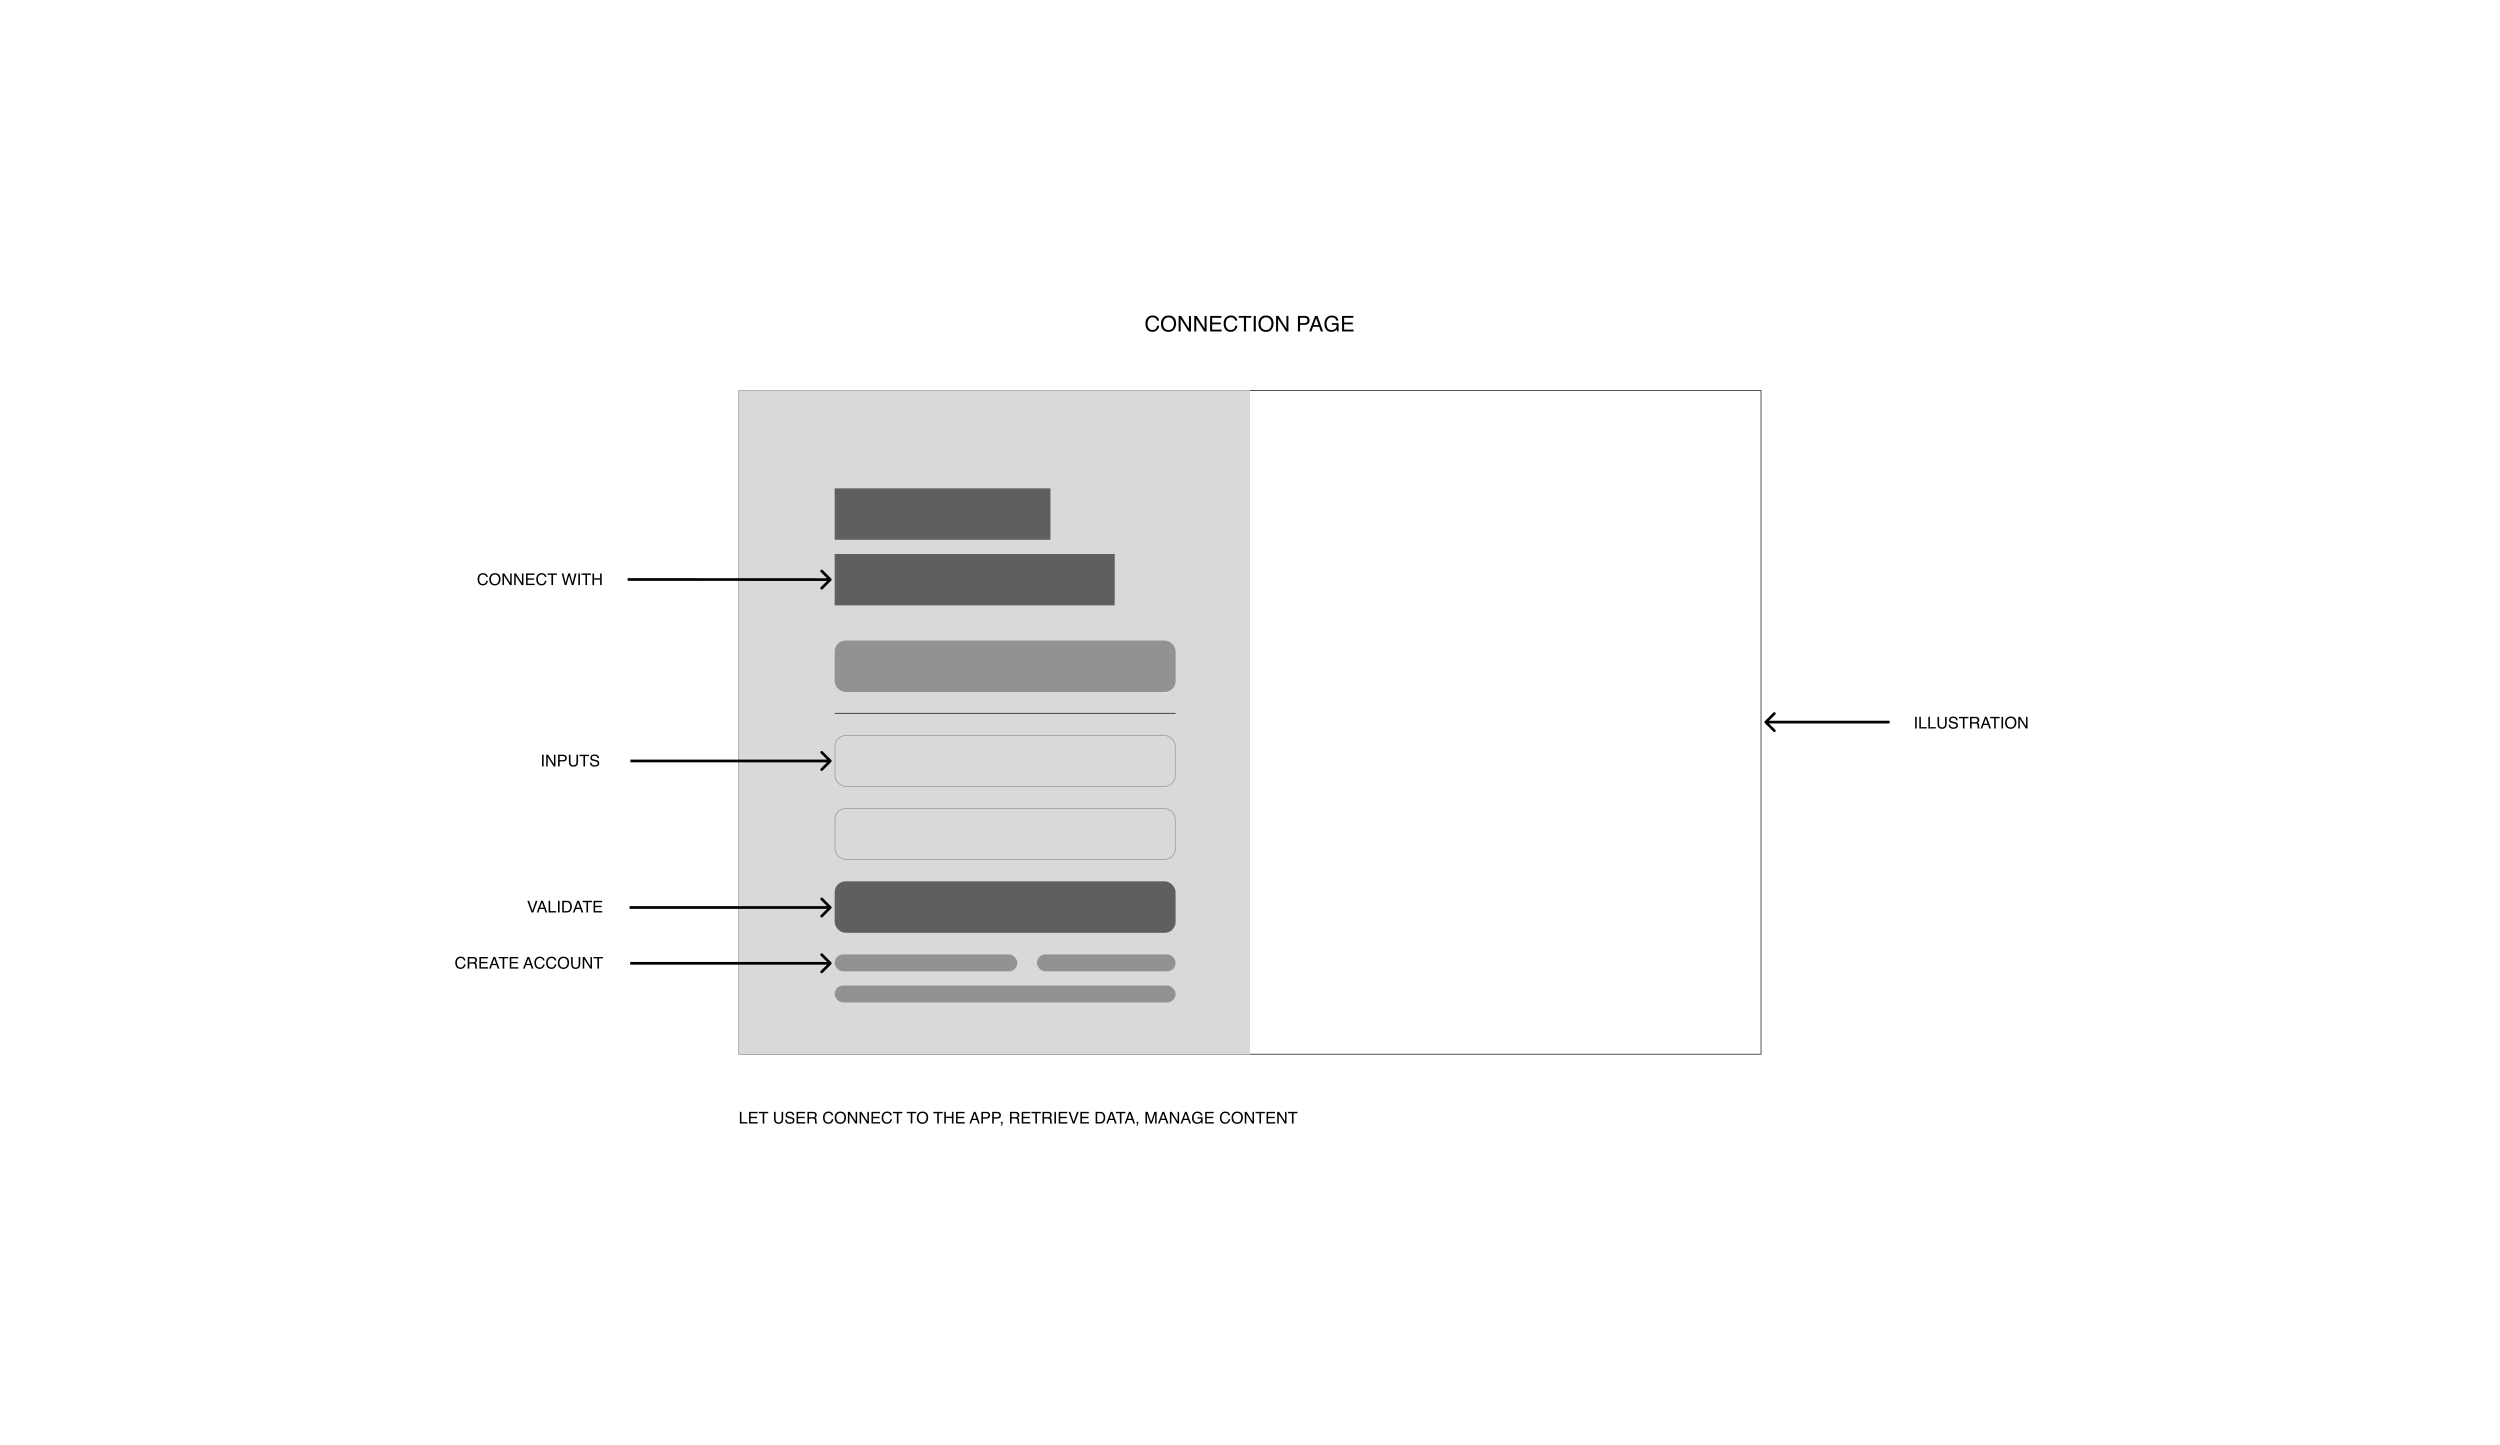 <svg width="3696" height="2136" viewBox="0 0 3696 2136" fill="none" xmlns="http://www.w3.org/2000/svg">
<rect width="3696" height="2136" fill="white"/>
<rect x="1092.5" y="577.5" width="1511" height="981" fill="white"/>
<rect x="1092.5" y="577.5" width="1511" height="981" stroke="black"/>
<rect x="1092" y="577" width="756" height="982" fill="#D9D9D9"/>
<rect x="1234" y="819" width="414" height="76" fill="#5F5F5F"/>
<rect x="1234" y="1303" width="504" height="76" rx="16" fill="#5F5F5F"/>
<rect x="1234" y="722" width="319" height="76" fill="#5F5F5F"/>
<rect x="1234" y="947" width="504" height="76" rx="16" fill="#929292"/>
<rect x="1234" y="1411" width="270" height="25" rx="12.5" fill="#929292"/>
<rect x="1234" y="1457" width="504" height="25" rx="12.5" fill="#929292"/>
<rect x="1533" y="1411" width="205" height="25" rx="12.5" fill="#929292"/>
<rect x="1234.5" y="1087.5" width="503" height="75" rx="15.5" stroke="#929292"/>
<rect x="1234.5" y="1195.5" width="503" height="75" rx="15.5" stroke="#929292"/>
<line x1="1234" y1="1054.5" x2="1738" y2="1054.5" stroke="black"/>
<path d="M1704.11 466.422C1707.02 466.422 1709.27 467.188 1710.88 468.719C1712.48 470.25 1713.37 471.99 1713.55 473.938H1710.52C1710.17 472.458 1709.48 471.286 1708.45 470.422C1707.43 469.557 1705.99 469.125 1704.14 469.125C1701.88 469.125 1700.05 469.922 1698.66 471.516C1697.27 473.099 1696.58 475.531 1696.58 478.812C1696.58 481.5 1697.2 483.682 1698.45 485.359C1699.71 487.026 1701.59 487.859 1704.08 487.859C1706.37 487.859 1708.11 486.979 1709.31 485.219C1709.95 484.292 1710.42 483.073 1710.73 481.562H1713.77C1713.49 483.979 1712.6 486.005 1711.08 487.641C1709.26 489.609 1706.8 490.594 1703.7 490.594C1701.04 490.594 1698.8 489.786 1696.98 488.172C1694.6 486.036 1693.41 482.74 1693.41 478.281C1693.41 474.896 1694.3 472.12 1696.09 469.953C1698.03 467.599 1700.7 466.422 1704.11 466.422ZM1727.47 466.422C1731.52 466.422 1734.52 467.724 1736.47 470.328C1737.99 472.359 1738.75 474.958 1738.75 478.125C1738.75 481.552 1737.88 484.401 1736.14 486.672C1734.1 489.339 1731.19 490.672 1727.41 490.672C1723.88 490.672 1721.1 489.505 1719.08 487.172C1717.28 484.922 1716.38 482.078 1716.38 478.641C1716.38 475.536 1717.15 472.88 1718.69 470.672C1720.67 467.839 1723.59 466.422 1727.47 466.422ZM1727.78 487.891C1730.52 487.891 1732.5 486.911 1733.72 484.953C1734.95 482.984 1735.56 480.724 1735.56 478.172C1735.56 475.474 1734.85 473.302 1733.44 471.656C1732.03 470.01 1730.1 469.188 1727.66 469.188C1725.28 469.188 1723.34 470.005 1721.84 471.641C1720.34 473.266 1719.59 475.667 1719.59 478.844C1719.59 481.385 1720.23 483.531 1721.52 485.281C1722.81 487.021 1724.9 487.891 1727.78 487.891ZM1742.47 467.047H1746.14L1757.73 485.641V467.047H1760.69V490H1757.2L1745.44 471.422V490H1742.47V467.047ZM1765.59 467.047H1769.27L1780.86 485.641V467.047H1783.81V490H1780.33L1768.56 471.422V490H1765.59V467.047ZM1789.02 467.047H1805.75V469.859H1792.05V476.828H1804.72V479.484H1792.05V487.266H1805.98V490H1789.02V467.047ZM1819.73 466.422C1822.64 466.422 1824.9 467.188 1826.5 468.719C1828.1 470.25 1828.99 471.99 1829.17 473.938H1826.14C1825.8 472.458 1825.11 471.286 1824.08 470.422C1823.06 469.557 1821.62 469.125 1819.77 469.125C1817.51 469.125 1815.68 469.922 1814.28 471.516C1812.9 473.099 1812.2 475.531 1812.2 478.812C1812.2 481.5 1812.83 483.682 1814.08 485.359C1815.34 487.026 1817.21 487.859 1819.7 487.859C1821.99 487.859 1823.74 486.979 1824.94 485.219C1825.57 484.292 1826.05 483.073 1826.36 481.562H1829.39C1829.12 483.979 1828.22 486.005 1826.7 487.641C1824.88 489.609 1822.42 490.594 1819.33 490.594C1816.66 490.594 1814.42 489.786 1812.61 488.172C1810.22 486.036 1809.03 482.74 1809.03 478.281C1809.03 474.896 1809.93 472.12 1811.72 469.953C1813.66 467.599 1816.33 466.422 1819.73 466.422ZM1849.89 467.047V469.781H1842.16V490H1839V469.781H1831.27V467.047H1849.89ZM1853.45 467.047H1856.59V490H1853.45V467.047ZM1871.56 466.422C1875.61 466.422 1878.61 467.724 1880.56 470.328C1882.08 472.359 1882.84 474.958 1882.84 478.125C1882.84 481.552 1881.97 484.401 1880.23 486.672C1878.19 489.339 1875.28 490.672 1871.5 490.672C1867.97 490.672 1865.19 489.505 1863.17 487.172C1861.37 484.922 1860.47 482.078 1860.47 478.641C1860.47 475.536 1861.24 472.88 1862.78 470.672C1864.76 467.839 1867.69 466.422 1871.56 466.422ZM1871.88 487.891C1874.61 487.891 1876.59 486.911 1877.81 484.953C1879.04 482.984 1879.66 480.724 1879.66 478.172C1879.66 475.474 1878.95 473.302 1877.53 471.656C1876.12 470.01 1874.2 469.188 1871.75 469.188C1869.38 469.188 1867.44 470.005 1865.94 471.641C1864.44 473.266 1863.69 475.667 1863.69 478.844C1863.69 481.385 1864.33 483.531 1865.61 485.281C1866.9 487.021 1868.99 487.891 1871.88 487.891ZM1886.56 467.047H1890.23L1901.83 485.641V467.047H1904.78V490H1901.3L1889.53 471.422V490H1886.56V467.047ZM1918.89 467.047H1929.22C1931.26 467.047 1932.91 467.625 1934.16 468.781C1935.41 469.927 1936.03 471.542 1936.03 473.625C1936.03 475.417 1935.47 476.979 1934.36 478.312C1933.24 479.635 1931.53 480.297 1929.22 480.297H1922V490H1918.89V467.047ZM1932.89 473.641C1932.89 471.953 1932.27 470.807 1931.02 470.203C1930.33 469.88 1929.39 469.719 1928.19 469.719H1922V477.672H1928.19C1929.58 477.672 1930.71 477.375 1931.58 476.781C1932.45 476.188 1932.89 475.141 1932.89 473.641ZM1949.34 480.594L1945.86 470.453L1942.16 480.594H1949.34ZM1944.23 467.047H1947.75L1956.08 490H1952.67L1950.34 483.125H1941.27L1938.78 490H1935.59L1944.23 467.047ZM1968.83 466.453C1970.98 466.453 1972.85 466.87 1974.42 467.703C1976.7 468.901 1978.1 471 1978.61 474H1975.53C1975.16 472.323 1974.38 471.104 1973.2 470.344C1972.03 469.573 1970.54 469.188 1968.75 469.188C1966.62 469.188 1964.83 469.984 1963.38 471.578C1961.93 473.172 1961.2 475.547 1961.2 478.703C1961.2 481.432 1961.8 483.656 1963 485.375C1964.2 487.083 1966.15 487.938 1968.86 487.938C1970.93 487.938 1972.65 487.339 1974 486.141C1975.36 484.932 1976.06 482.984 1976.09 480.297H1968.91V477.719H1978.98V490H1976.98L1976.23 487.047C1975.18 488.203 1974.25 489.005 1973.44 489.453C1972.07 490.224 1970.34 490.609 1968.23 490.609C1965.52 490.609 1963.18 489.729 1961.22 487.969C1959.08 485.76 1958.02 482.729 1958.02 478.875C1958.02 475.031 1959.06 471.974 1961.14 469.703C1963.12 467.536 1965.68 466.453 1968.83 466.453ZM1984.11 467.047H2000.84V469.859H1987.14V476.828H1999.81V479.484H1987.14V487.266H2001.08V490H1984.11V467.047Z" fill="black"/>
<path d="M714.082 847.316C716.262 847.316 717.953 847.891 719.156 849.039C720.359 850.188 721.027 851.492 721.16 852.953H718.887C718.629 851.844 718.113 850.965 717.34 850.316C716.574 849.668 715.496 849.344 714.105 849.344C712.41 849.344 711.039 849.941 709.992 851.137C708.953 852.324 708.434 854.148 708.434 856.609C708.434 858.625 708.902 860.262 709.84 861.52C710.785 862.77 712.191 863.395 714.059 863.395C715.777 863.395 717.086 862.734 717.984 861.414C718.461 860.719 718.816 859.805 719.051 858.672H721.324C721.121 860.484 720.449 862.004 719.309 863.23C717.941 864.707 716.098 865.445 713.777 865.445C711.777 865.445 710.098 864.84 708.738 863.629C706.949 862.027 706.055 859.555 706.055 856.211C706.055 853.672 706.727 851.59 708.07 849.965C709.523 848.199 711.527 847.316 714.082 847.316ZM731.602 847.316C734.641 847.316 736.891 848.293 738.352 850.246C739.492 851.77 740.062 853.719 740.062 856.094C740.062 858.664 739.41 860.801 738.105 862.504C736.574 864.504 734.391 865.504 731.555 865.504C728.906 865.504 726.824 864.629 725.309 862.879C723.957 861.191 723.281 859.059 723.281 856.48C723.281 854.152 723.859 852.16 725.016 850.504C726.5 848.379 728.695 847.316 731.602 847.316ZM731.836 863.418C733.891 863.418 735.375 862.684 736.289 861.215C737.211 859.738 737.672 858.043 737.672 856.129C737.672 854.105 737.141 852.477 736.078 851.242C735.023 850.008 733.578 849.391 731.742 849.391C729.961 849.391 728.508 850.004 727.383 851.23C726.258 852.449 725.695 854.25 725.695 856.633C725.695 858.539 726.176 860.148 727.137 861.461C728.105 862.766 729.672 863.418 731.836 863.418ZM742.852 847.785H745.605L754.301 861.73V847.785H756.516V865H753.902L745.078 851.066V865H742.852V847.785ZM760.195 847.785H762.949L771.645 861.73V847.785H773.859V865H771.246L762.422 851.066V865H760.195V847.785ZM777.762 847.785H790.312V849.895H780.035V855.121H789.539V857.113H780.035V862.949H790.488V865H777.762V847.785ZM800.801 847.316C802.98 847.316 804.672 847.891 805.875 849.039C807.078 850.188 807.746 851.492 807.879 852.953H805.605C805.348 851.844 804.832 850.965 804.059 850.316C803.293 849.668 802.215 849.344 800.824 849.344C799.129 849.344 797.758 849.941 796.711 851.137C795.672 852.324 795.152 854.148 795.152 856.609C795.152 858.625 795.621 860.262 796.559 861.52C797.504 862.77 798.91 863.395 800.777 863.395C802.496 863.395 803.805 862.734 804.703 861.414C805.18 860.719 805.535 859.805 805.77 858.672H808.043C807.84 860.484 807.168 862.004 806.027 863.23C804.66 864.707 802.816 865.445 800.496 865.445C798.496 865.445 796.816 864.84 795.457 863.629C793.668 862.027 792.773 859.555 792.773 856.211C792.773 853.672 793.445 851.59 794.789 849.965C796.242 848.199 798.246 847.316 800.801 847.316ZM823.418 847.785V849.836H817.617V865H815.25V849.836H809.449V847.785H823.418ZM832.957 847.785L836.203 861.789L840.094 847.785H842.625L846.516 861.789L849.762 847.785H852.316L847.793 865H845.344L841.371 850.727L837.375 865H834.926L830.426 847.785H832.957ZM855.012 847.785H857.367V865H855.012V847.785ZM873.691 847.785V849.836H867.891V865H865.523V849.836H859.723V847.785H873.691ZM875.895 847.785H878.25V854.898H887.203V847.785H889.559V865H887.203V856.949H878.25V865H875.895V847.785Z" fill="black"/>
<path d="M929.888 854.703L927.888 854.702L927.886 858.702L929.886 858.703L929.888 854.703ZM1228.91 858.291C1229.7 857.511 1229.7 856.244 1228.92 855.463L1216.2 842.728C1215.41 841.946 1214.15 841.945 1213.37 842.726C1212.59 843.507 1212.58 844.773 1213.37 845.554L1224.67 856.875L1213.35 868.182C1212.57 868.962 1212.57 870.229 1213.35 871.01C1214.13 871.792 1215.4 871.793 1216.18 871.012L1228.91 858.291ZM929.886 858.703L1227.5 858.876L1227.5 854.876L929.888 854.703L929.886 858.703Z" fill="black"/>
<path d="M934 1123H932V1127H934V1123ZM1228.91 1126.41C1229.69 1125.63 1229.69 1124.37 1228.91 1123.59L1216.19 1110.86C1215.4 1110.08 1214.14 1110.08 1213.36 1110.86C1212.58 1111.64 1212.58 1112.91 1213.36 1113.69L1224.67 1125L1213.36 1136.31C1212.58 1137.09 1212.58 1138.36 1213.36 1139.14C1214.14 1139.92 1215.4 1139.92 1216.19 1139.14L1228.91 1126.41ZM934 1127H1227.5V1123H934V1127Z" fill="black"/>
<path d="M932.773 1339.65H930.773V1343.65H932.773V1339.65ZM1228.91 1343.06C1229.69 1342.28 1229.69 1341.02 1228.91 1340.24L1216.19 1327.51C1215.4 1326.73 1214.14 1326.73 1213.36 1327.51C1212.58 1328.29 1212.58 1329.56 1213.36 1330.34L1224.67 1341.65L1213.36 1352.96C1212.58 1353.75 1212.58 1355.01 1213.36 1355.79C1214.14 1356.57 1215.4 1356.57 1216.19 1355.79L1228.91 1343.06ZM932.773 1343.65H1227.5V1339.65H932.773V1343.65Z" fill="black"/>
<path d="M933.652 1422.12H931.652V1426.12H933.652V1422.12ZM1228.91 1425.53C1229.69 1424.75 1229.69 1423.48 1228.91 1422.7L1216.18 1409.97C1215.4 1409.19 1214.14 1409.19 1213.36 1409.97C1212.58 1410.75 1212.58 1412.02 1213.36 1412.8L1224.67 1424.12L1213.36 1435.43C1212.58 1436.21 1212.58 1437.48 1213.36 1438.26C1214.14 1439.04 1215.4 1439.04 1216.18 1438.26L1228.91 1425.53ZM933.652 1426.12H1227.5V1422.12H933.652V1426.12Z" fill="black"/>
<path d="M801.355 1115.79H803.711V1133H801.355V1115.79ZM807.508 1115.79H810.262L818.957 1129.73V1115.79H821.172V1133H818.559L809.734 1119.07V1133H807.508V1115.79ZM825.074 1115.79H832.82C834.352 1115.79 835.586 1116.22 836.523 1117.09C837.461 1117.95 837.93 1119.16 837.93 1120.72C837.93 1122.06 837.512 1123.23 836.676 1124.23C835.84 1125.23 834.555 1125.72 832.82 1125.72H827.406V1133H825.074V1115.79ZM835.574 1120.73C835.574 1119.46 835.105 1118.61 834.168 1118.15C833.652 1117.91 832.945 1117.79 832.047 1117.79H827.406V1123.75H832.047C833.094 1123.75 833.941 1123.53 834.59 1123.09C835.246 1122.64 835.574 1121.86 835.574 1120.73ZM843.391 1115.79V1126.43C843.391 1127.68 843.625 1128.71 844.094 1129.54C844.789 1130.79 845.961 1131.42 847.609 1131.42C849.586 1131.42 850.93 1130.74 851.641 1129.39C852.023 1128.66 852.215 1127.67 852.215 1126.43V1115.79H854.582V1125.45C854.582 1127.57 854.297 1129.2 853.727 1130.34C852.68 1132.42 850.703 1133.46 847.797 1133.46C844.891 1133.46 842.918 1132.42 841.879 1130.34C841.309 1129.2 841.023 1127.57 841.023 1125.45V1115.79H843.391ZM870.73 1115.79V1117.84H864.93V1133H862.562V1117.84H856.762V1115.79H870.73ZM874.398 1127.45C874.453 1128.42 874.684 1129.21 875.09 1129.82C875.863 1130.96 877.227 1131.54 879.18 1131.54C880.055 1131.54 880.852 1131.41 881.57 1131.16C882.961 1130.68 883.656 1129.81 883.656 1128.56C883.656 1127.62 883.363 1126.95 882.777 1126.55C882.184 1126.16 881.254 1125.82 879.988 1125.54L877.656 1125.01C876.133 1124.66 875.055 1124.29 874.422 1123.87C873.328 1123.15 872.781 1122.08 872.781 1120.65C872.781 1119.1 873.316 1117.83 874.387 1116.84C875.457 1115.85 876.973 1115.35 878.934 1115.35C880.738 1115.35 882.27 1115.79 883.527 1116.66C884.793 1117.53 885.426 1118.92 885.426 1120.84H883.234C883.117 1119.91 882.867 1119.21 882.484 1118.71C881.773 1117.82 880.566 1117.37 878.863 1117.37C877.488 1117.37 876.5 1117.66 875.898 1118.23C875.297 1118.81 874.996 1119.48 874.996 1120.25C874.996 1121.09 875.348 1121.71 876.051 1122.1C876.512 1122.35 877.555 1122.66 879.18 1123.04L881.594 1123.59C882.758 1123.86 883.656 1124.22 884.289 1124.68C885.383 1125.48 885.93 1126.65 885.93 1128.18C885.93 1130.09 885.234 1131.45 883.844 1132.27C882.461 1133.09 880.852 1133.5 879.016 1133.5C876.875 1133.5 875.199 1132.96 873.988 1131.86C872.777 1130.78 872.184 1129.3 872.207 1127.45H874.398Z" fill="black"/>
<path d="M1093.83 1643.79H1096.16V1658.95H1104.88V1661H1093.83V1643.79ZM1107.41 1643.79H1119.96V1645.89H1109.68V1651.12H1119.19V1653.11H1109.68V1658.95H1120.14V1661H1107.41V1643.79ZM1135.72 1643.79V1645.84H1129.92V1661H1127.55V1645.84H1121.75V1643.79H1135.72ZM1146.66 1643.79V1654.43C1146.66 1655.68 1146.89 1656.71 1147.36 1657.54C1148.05 1658.79 1149.23 1659.42 1150.88 1659.42C1152.85 1659.42 1154.2 1658.74 1154.91 1657.39C1155.29 1656.66 1155.48 1655.67 1155.48 1654.43V1643.79H1157.85V1653.45C1157.85 1655.57 1157.56 1657.2 1156.99 1658.34C1155.95 1660.42 1153.97 1661.46 1151.06 1661.46C1148.16 1661.46 1146.18 1660.42 1145.14 1658.34C1144.57 1657.2 1144.29 1655.57 1144.29 1653.45V1643.79H1146.66ZM1162.99 1655.45C1163.05 1656.42 1163.28 1657.21 1163.68 1657.82C1164.46 1658.96 1165.82 1659.54 1167.77 1659.54C1168.65 1659.54 1169.45 1659.41 1170.16 1659.16C1171.55 1658.68 1172.25 1657.81 1172.25 1656.56C1172.25 1655.62 1171.96 1654.95 1171.37 1654.55C1170.78 1654.16 1169.85 1653.82 1168.58 1653.54L1166.25 1653.01C1164.73 1652.66 1163.65 1652.29 1163.02 1651.87C1161.92 1651.15 1161.38 1650.08 1161.38 1648.65C1161.38 1647.1 1161.91 1645.83 1162.98 1644.84C1164.05 1643.85 1165.57 1643.35 1167.53 1643.35C1169.33 1643.35 1170.86 1643.79 1172.12 1644.66C1173.39 1645.53 1174.02 1646.92 1174.02 1648.84H1171.83C1171.71 1647.91 1171.46 1647.21 1171.08 1646.71C1170.37 1645.82 1169.16 1645.37 1167.46 1645.37C1166.08 1645.37 1165.09 1645.66 1164.49 1646.23C1163.89 1646.81 1163.59 1647.48 1163.59 1648.25C1163.59 1649.09 1163.94 1649.71 1164.64 1650.1C1165.11 1650.35 1166.15 1650.66 1167.77 1651.04L1170.19 1651.59C1171.35 1651.86 1172.25 1652.22 1172.88 1652.68C1173.98 1653.48 1174.52 1654.65 1174.52 1656.18C1174.52 1658.09 1173.83 1659.45 1172.44 1660.27C1171.05 1661.09 1169.45 1661.5 1167.61 1661.5C1165.47 1661.5 1163.79 1660.96 1162.58 1659.86C1161.37 1658.78 1160.78 1657.3 1160.8 1655.45H1162.99ZM1177.7 1643.79H1190.25V1645.89H1179.97V1651.12H1189.48V1653.11H1179.97V1658.95H1190.43V1661H1177.7V1643.79ZM1201.49 1651.67C1202.58 1651.67 1203.45 1651.45 1204.08 1651.02C1204.72 1650.58 1205.04 1649.79 1205.04 1648.65C1205.04 1647.42 1204.59 1646.59 1203.7 1646.14C1203.23 1645.91 1202.59 1645.79 1201.79 1645.79H1196.1V1651.67H1201.49ZM1193.77 1643.79H1201.73C1203.05 1643.79 1204.13 1643.98 1204.98 1644.36C1206.6 1645.09 1207.41 1646.45 1207.41 1648.43C1207.41 1649.46 1207.19 1650.3 1206.76 1650.96C1206.34 1651.61 1205.75 1652.14 1204.98 1652.54C1205.65 1652.81 1206.16 1653.17 1206.49 1653.62C1206.84 1654.06 1207.03 1654.79 1207.07 1655.79L1207.15 1658.09C1207.17 1658.75 1207.23 1659.24 1207.31 1659.56C1207.45 1660.11 1207.7 1660.46 1208.06 1660.61V1661H1205.2C1205.12 1660.85 1205.06 1660.66 1205.02 1660.43C1204.97 1660.19 1204.93 1659.74 1204.9 1659.07L1204.76 1656.2C1204.7 1655.07 1204.29 1654.32 1203.5 1653.93C1203.06 1653.72 1202.36 1653.62 1201.41 1653.62H1196.1V1661H1193.77V1643.79ZM1224.76 1643.32C1226.94 1643.32 1228.63 1643.89 1229.84 1645.04C1231.04 1646.19 1231.71 1647.49 1231.84 1648.95H1229.57C1229.31 1647.84 1228.79 1646.96 1228.02 1646.32C1227.25 1645.67 1226.18 1645.34 1224.79 1645.34C1223.09 1645.34 1221.72 1645.94 1220.67 1647.14C1219.63 1648.32 1219.11 1650.15 1219.11 1652.61C1219.11 1654.62 1219.58 1656.26 1220.52 1657.52C1221.46 1658.77 1222.87 1659.39 1224.74 1659.39C1226.46 1659.39 1227.77 1658.73 1228.66 1657.41C1229.14 1656.72 1229.5 1655.8 1229.73 1654.67H1232C1231.8 1656.48 1231.13 1658 1229.99 1659.23C1228.62 1660.71 1226.78 1661.45 1224.46 1661.45C1222.46 1661.45 1220.78 1660.84 1219.42 1659.63C1217.63 1658.03 1216.73 1655.55 1216.73 1652.21C1216.73 1649.67 1217.41 1647.59 1218.75 1645.96C1220.2 1644.2 1222.21 1643.32 1224.76 1643.32ZM1242.28 1643.32C1245.32 1643.32 1247.57 1644.29 1249.03 1646.25C1250.17 1647.77 1250.74 1649.72 1250.74 1652.09C1250.74 1654.66 1250.09 1656.8 1248.79 1658.5C1247.25 1660.5 1245.07 1661.5 1242.23 1661.5C1239.59 1661.5 1237.5 1660.63 1235.99 1658.88C1234.64 1657.19 1233.96 1655.06 1233.96 1652.48C1233.96 1650.15 1234.54 1648.16 1235.7 1646.5C1237.18 1644.38 1239.38 1643.32 1242.28 1643.32ZM1242.52 1659.42C1244.57 1659.42 1246.05 1658.68 1246.97 1657.21C1247.89 1655.74 1248.35 1654.04 1248.35 1652.13C1248.35 1650.11 1247.82 1648.48 1246.76 1647.24C1245.7 1646.01 1244.26 1645.39 1242.42 1645.39C1240.64 1645.39 1239.19 1646 1238.06 1647.23C1236.94 1648.45 1236.38 1650.25 1236.38 1652.63C1236.38 1654.54 1236.86 1656.15 1237.82 1657.46C1238.79 1658.77 1240.35 1659.42 1242.52 1659.42ZM1253.53 1643.79H1256.29L1264.98 1657.73V1643.79H1267.2V1661H1264.58L1255.76 1647.07V1661H1253.53V1643.79ZM1270.88 1643.79H1273.63L1282.32 1657.73V1643.79H1284.54V1661H1281.93L1273.1 1647.07V1661H1270.88V1643.79ZM1288.44 1643.79H1300.99V1645.89H1290.71V1651.12H1300.22V1653.11H1290.71V1658.95H1301.17V1661H1288.44V1643.79ZM1311.48 1643.32C1313.66 1643.32 1315.35 1643.89 1316.55 1645.04C1317.76 1646.19 1318.43 1647.49 1318.56 1648.95H1316.29C1316.03 1647.84 1315.51 1646.96 1314.74 1646.32C1313.97 1645.67 1312.89 1645.34 1311.5 1645.34C1309.81 1645.34 1308.44 1645.94 1307.39 1647.14C1306.35 1648.32 1305.83 1650.15 1305.83 1652.61C1305.83 1654.62 1306.3 1656.26 1307.24 1657.52C1308.18 1658.77 1309.59 1659.39 1311.46 1659.39C1313.18 1659.39 1314.48 1658.73 1315.38 1657.41C1315.86 1656.72 1316.21 1655.8 1316.45 1654.67H1318.72C1318.52 1656.48 1317.85 1658 1316.71 1659.23C1315.34 1660.71 1313.5 1661.45 1311.18 1661.45C1309.18 1661.45 1307.5 1660.84 1306.14 1659.63C1304.35 1658.03 1303.45 1655.55 1303.45 1652.21C1303.45 1649.67 1304.12 1647.59 1305.47 1645.96C1306.92 1644.2 1308.93 1643.32 1311.48 1643.32ZM1334.1 1643.79V1645.84H1328.3V1661H1325.93V1645.84H1320.13V1643.79H1334.1ZM1354.61 1643.79V1645.84H1348.8V1661H1346.44V1645.84H1340.64V1643.79H1354.61ZM1363.76 1643.32C1366.8 1643.32 1369.05 1644.29 1370.51 1646.25C1371.65 1647.77 1372.22 1649.72 1372.22 1652.09C1372.22 1654.66 1371.57 1656.8 1370.26 1658.5C1368.73 1660.5 1366.55 1661.5 1363.71 1661.5C1361.06 1661.5 1358.98 1660.63 1357.46 1658.88C1356.11 1657.19 1355.44 1655.06 1355.44 1652.48C1355.44 1650.15 1356.02 1648.16 1357.17 1646.5C1358.66 1644.38 1360.85 1643.32 1363.76 1643.32ZM1363.99 1659.42C1366.05 1659.42 1367.53 1658.68 1368.45 1657.21C1369.37 1655.74 1369.83 1654.04 1369.83 1652.13C1369.83 1650.11 1369.3 1648.48 1368.23 1647.24C1367.18 1646.01 1365.73 1645.39 1363.9 1645.39C1362.12 1645.39 1360.66 1646 1359.54 1647.23C1358.41 1648.45 1357.85 1650.25 1357.85 1652.63C1357.85 1654.54 1358.33 1656.15 1359.29 1657.46C1360.26 1658.77 1361.83 1659.42 1363.99 1659.42ZM1393.79 1643.79V1645.84H1387.99V1661H1385.62V1645.84H1379.82V1643.79H1393.79ZM1396 1643.79H1398.35V1650.9H1407.3V1643.79H1409.66V1661H1407.3V1652.95H1398.35V1661H1396V1643.79ZM1413.5 1643.79H1426.05V1645.89H1415.78V1651.12H1425.28V1653.11H1415.78V1658.95H1426.23V1661H1413.5V1643.79ZM1443.49 1653.95L1440.88 1646.34L1438.1 1653.95H1443.49ZM1439.66 1643.79H1442.3L1448.54 1661H1445.99L1444.24 1655.84H1437.43L1435.57 1661H1433.18L1439.66 1643.79ZM1450.89 1643.79H1458.63C1460.16 1643.79 1461.4 1644.22 1462.34 1645.09C1463.27 1645.95 1463.74 1647.16 1463.74 1648.72C1463.74 1650.06 1463.32 1651.23 1462.49 1652.23C1461.65 1653.23 1460.37 1653.72 1458.63 1653.72H1453.22V1661H1450.89V1643.79ZM1461.39 1648.73C1461.39 1647.46 1460.92 1646.61 1459.98 1646.15C1459.46 1645.91 1458.76 1645.79 1457.86 1645.79H1453.22V1651.75H1457.86C1458.91 1651.75 1459.75 1651.53 1460.4 1651.09C1461.06 1650.64 1461.39 1649.86 1461.39 1648.73ZM1466.89 1643.79H1474.64C1476.17 1643.79 1477.41 1644.22 1478.34 1645.09C1479.28 1645.95 1479.75 1647.16 1479.75 1648.72C1479.75 1650.06 1479.33 1651.23 1478.5 1652.23C1477.66 1653.23 1476.38 1653.72 1474.64 1653.72H1469.23V1661H1466.89V1643.79ZM1477.39 1648.73C1477.39 1647.46 1476.93 1646.61 1475.99 1646.15C1475.47 1645.91 1474.77 1645.79 1473.87 1645.79H1469.23V1651.75H1473.87C1474.91 1651.75 1475.76 1651.53 1476.41 1651.09C1477.07 1650.64 1477.39 1649.86 1477.39 1648.73ZM1479.75 1663.45C1480.29 1663.36 1480.67 1662.98 1480.89 1662.31C1481 1661.96 1481.06 1661.62 1481.06 1661.29C1481.06 1661.24 1481.06 1661.19 1481.05 1661.14C1481.05 1661.1 1481.04 1661.05 1481.03 1661H1479.75V1658.45H1482.26V1660.81C1482.26 1661.74 1482.07 1662.56 1481.7 1663.26C1481.32 1663.96 1480.67 1664.4 1479.75 1664.56V1663.45ZM1500.95 1651.67C1502.04 1651.67 1502.91 1651.45 1503.54 1651.02C1504.18 1650.58 1504.5 1649.79 1504.5 1648.65C1504.5 1647.42 1504.05 1646.59 1503.16 1646.14C1502.69 1645.91 1502.05 1645.79 1501.25 1645.79H1495.56V1651.67H1500.95ZM1493.23 1643.79H1501.2C1502.51 1643.79 1503.59 1643.98 1504.44 1644.36C1506.06 1645.09 1506.87 1646.45 1506.87 1648.43C1506.87 1649.46 1506.65 1650.3 1506.22 1650.96C1505.8 1651.61 1505.21 1652.14 1504.44 1652.54C1505.11 1652.81 1505.62 1653.17 1505.95 1653.62C1506.3 1654.06 1506.49 1654.79 1506.53 1655.79L1506.61 1658.09C1506.63 1658.75 1506.69 1659.24 1506.77 1659.56C1506.91 1660.11 1507.16 1660.46 1507.52 1660.61V1661H1504.66C1504.59 1660.85 1504.52 1660.66 1504.48 1660.43C1504.43 1660.19 1504.39 1659.74 1504.36 1659.07L1504.22 1656.2C1504.16 1655.07 1503.75 1654.32 1502.96 1653.93C1502.52 1653.72 1501.82 1653.62 1500.87 1653.62H1495.56V1661H1493.23V1643.79ZM1510.51 1643.79H1523.06V1645.89H1512.79V1651.12H1522.29V1653.11H1512.79V1658.95H1523.24V1661H1510.51V1643.79ZM1538.82 1643.79V1645.84H1533.02V1661H1530.66V1645.84H1524.86V1643.79H1538.82ZM1548.97 1651.67C1550.07 1651.67 1550.93 1651.45 1551.56 1651.02C1552.2 1650.58 1552.52 1649.79 1552.52 1648.65C1552.52 1647.42 1552.08 1646.59 1551.19 1646.14C1550.71 1645.91 1550.07 1645.79 1549.28 1645.79H1543.58V1651.67H1548.97ZM1541.25 1643.79H1549.22C1550.53 1643.79 1551.61 1643.98 1552.46 1644.36C1554.08 1645.09 1554.89 1646.45 1554.89 1648.43C1554.89 1649.46 1554.68 1650.3 1554.25 1650.96C1553.82 1651.61 1553.23 1652.14 1552.46 1652.54C1553.14 1652.81 1553.64 1653.17 1553.98 1653.62C1554.32 1654.06 1554.51 1654.79 1554.55 1655.79L1554.63 1658.09C1554.66 1658.75 1554.71 1659.24 1554.8 1659.56C1554.94 1660.11 1555.19 1660.46 1555.55 1660.61V1661H1552.69C1552.61 1660.85 1552.55 1660.66 1552.5 1660.43C1552.45 1660.19 1552.41 1659.74 1552.38 1659.07L1552.24 1656.2C1552.19 1655.07 1551.77 1654.32 1550.99 1653.93C1550.54 1653.72 1549.84 1653.62 1548.89 1653.62H1543.58V1661H1541.25V1643.79ZM1558.84 1643.79H1561.2V1661H1558.84V1643.79ZM1565.21 1643.79H1577.77V1645.89H1567.49V1651.12H1576.99V1653.11H1567.49V1658.95H1577.94V1661H1565.21V1643.79ZM1582.36 1643.79L1587.3 1658.45L1592.19 1643.79H1594.8L1588.52 1661H1586.05L1579.78 1643.79H1582.36ZM1597.23 1643.79H1609.78V1645.89H1599.5V1651.12H1609.01V1653.11H1599.5V1658.95H1609.96V1661H1597.23V1643.79ZM1626.3 1659.01C1627.09 1659.01 1627.74 1658.93 1628.25 1658.76C1629.16 1658.46 1629.9 1657.87 1630.48 1657C1630.94 1656.31 1631.27 1655.42 1631.47 1654.33C1631.59 1653.68 1631.65 1653.08 1631.65 1652.53C1631.65 1650.39 1631.22 1648.74 1630.37 1647.56C1629.53 1646.38 1628.16 1645.79 1626.28 1645.79H1622.14V1659.01H1626.3ZM1619.8 1643.79H1626.77C1629.14 1643.79 1630.98 1644.62 1632.28 1646.3C1633.45 1647.82 1634.03 1649.76 1634.03 1652.13C1634.03 1653.96 1633.68 1655.61 1633 1657.09C1631.79 1659.7 1629.7 1661 1626.75 1661H1619.8V1643.79ZM1645.88 1653.95L1643.26 1646.34L1640.48 1653.95H1645.88ZM1642.04 1643.79H1644.68L1650.93 1661H1648.37L1646.62 1655.84H1639.82L1637.95 1661H1635.56L1642.04 1643.79ZM1663.79 1643.79V1645.84H1657.99V1661H1655.62V1645.84H1649.82V1643.79H1663.79ZM1672.99 1653.95L1670.38 1646.34L1667.6 1653.95H1672.99ZM1669.16 1643.79H1671.8L1678.04 1661H1675.49L1673.74 1655.84H1666.93L1665.07 1661H1662.68L1669.16 1643.79ZM1680.33 1663.45C1680.87 1663.36 1681.25 1662.98 1681.46 1662.31C1681.58 1661.96 1681.64 1661.62 1681.64 1661.29C1681.64 1661.24 1681.64 1661.19 1681.63 1661.14C1681.63 1661.1 1681.62 1661.05 1681.61 1661H1680.33V1658.45H1682.84V1660.81C1682.84 1661.74 1682.65 1662.56 1682.27 1663.26C1681.9 1663.96 1681.25 1664.4 1680.33 1664.56V1663.45ZM1693.46 1643.79H1696.8L1701.75 1658.34L1706.66 1643.79H1709.96V1661H1707.75V1650.84C1707.75 1650.49 1707.76 1649.91 1707.77 1649.09C1707.79 1648.28 1707.8 1647.41 1707.8 1646.48L1702.89 1661H1700.58L1695.63 1646.48V1647.01C1695.63 1647.43 1695.64 1648.07 1695.66 1648.94C1695.68 1649.8 1695.69 1650.43 1695.69 1650.84V1661H1693.46V1643.79ZM1722.35 1653.95L1719.74 1646.34L1716.96 1653.95H1722.35ZM1718.52 1643.79H1721.16L1727.4 1661H1724.85L1723.1 1655.84H1716.29L1714.43 1661H1712.04L1718.52 1643.79ZM1729.52 1643.79H1732.28L1740.97 1657.73V1643.79H1743.19V1661H1740.57L1731.75 1647.07V1661H1729.52V1643.79ZM1755.7 1653.95L1753.09 1646.34L1750.31 1653.95H1755.7ZM1751.87 1643.79H1754.51L1760.75 1661H1758.2L1756.45 1655.84H1749.64L1747.78 1661H1745.39L1751.87 1643.79ZM1770.32 1643.34C1771.93 1643.34 1773.33 1643.65 1774.51 1644.28C1776.22 1645.18 1777.27 1646.75 1777.65 1649H1775.34C1775.06 1647.74 1774.48 1646.83 1773.6 1646.26C1772.71 1645.68 1771.6 1645.39 1770.26 1645.39C1768.66 1645.39 1767.32 1645.99 1766.23 1647.18C1765.14 1648.38 1764.6 1650.16 1764.6 1652.53C1764.6 1654.57 1765.05 1656.24 1765.95 1657.53C1766.84 1658.81 1768.31 1659.45 1770.34 1659.45C1771.89 1659.45 1773.18 1659 1774.2 1658.11C1775.22 1657.2 1775.74 1655.74 1775.77 1653.72H1770.38V1651.79H1777.93V1661H1776.43L1775.87 1658.79C1775.08 1659.65 1774.38 1660.25 1773.77 1660.59C1772.75 1661.17 1771.45 1661.46 1769.87 1661.46C1767.83 1661.46 1766.08 1660.8 1764.61 1659.48C1763.01 1657.82 1762.21 1655.55 1762.21 1652.66C1762.21 1649.77 1762.99 1647.48 1764.55 1645.78C1766.04 1644.15 1767.96 1643.34 1770.32 1643.34ZM1781.78 1643.79H1794.33V1645.89H1784.05V1651.12H1793.55V1653.11H1784.05V1658.95H1794.5V1661H1781.78V1643.79ZM1811.5 1643.32C1813.68 1643.32 1815.37 1643.89 1816.57 1645.04C1817.77 1646.19 1818.44 1647.49 1818.57 1648.95H1816.3C1816.04 1647.84 1815.53 1646.96 1814.75 1646.32C1813.99 1645.67 1812.91 1645.34 1811.52 1645.34C1809.82 1645.34 1808.45 1645.94 1807.41 1647.14C1806.37 1648.32 1805.85 1650.15 1805.85 1652.61C1805.85 1654.62 1806.32 1656.26 1807.25 1657.52C1808.2 1658.77 1809.61 1659.39 1811.47 1659.39C1813.19 1659.39 1814.5 1658.73 1815.4 1657.41C1815.88 1656.72 1816.23 1655.8 1816.46 1654.67H1818.74C1818.54 1656.48 1817.86 1658 1816.72 1659.23C1815.36 1660.71 1813.51 1661.45 1811.19 1661.45C1809.19 1661.45 1807.51 1660.84 1806.15 1659.63C1804.36 1658.03 1803.47 1655.55 1803.47 1652.21C1803.47 1649.67 1804.14 1647.59 1805.48 1645.96C1806.94 1644.2 1808.94 1643.32 1811.5 1643.32ZM1829.02 1643.32C1832.05 1643.32 1834.3 1644.29 1835.77 1646.25C1836.91 1647.77 1837.48 1649.72 1837.48 1652.09C1837.48 1654.66 1836.82 1656.8 1835.52 1658.5C1833.99 1660.5 1831.8 1661.5 1828.97 1661.5C1826.32 1661.5 1824.24 1660.63 1822.72 1658.88C1821.37 1657.19 1820.7 1655.06 1820.7 1652.48C1820.7 1650.15 1821.27 1648.16 1822.43 1646.5C1823.91 1644.38 1826.11 1643.32 1829.02 1643.32ZM1829.25 1659.42C1831.3 1659.42 1832.79 1658.68 1833.7 1657.21C1834.62 1655.74 1835.09 1654.04 1835.09 1652.13C1835.09 1650.11 1834.55 1648.48 1833.49 1647.24C1832.44 1646.01 1830.99 1645.39 1829.16 1645.39C1827.38 1645.39 1825.92 1646 1824.8 1647.23C1823.67 1648.45 1823.11 1650.25 1823.11 1652.63C1823.11 1654.54 1823.59 1656.15 1824.55 1657.46C1825.52 1658.77 1827.09 1659.42 1829.25 1659.42ZM1840.27 1643.79H1843.02L1851.71 1657.73V1643.79H1853.93V1661H1851.32L1842.49 1647.07V1661H1840.27V1643.79ZM1870.14 1643.79V1645.84H1864.34V1661H1861.97V1645.84H1856.17V1643.79H1870.14ZM1872.5 1643.79H1885.05V1645.89H1874.78V1651.12H1884.28V1653.11H1874.78V1658.95H1885.23V1661H1872.5V1643.79ZM1888.29 1643.79H1891.04L1899.74 1657.73V1643.79H1901.95V1661H1899.34L1890.52 1647.07V1661H1888.29V1643.79ZM1918.16 1643.79V1645.84H1912.36V1661H1909.99V1645.84H1904.19V1643.79H1918.16Z" fill="black"/>
<path d="M782.188 1331.79L787.133 1346.45L792.02 1331.79H794.633L788.352 1349H785.879L779.609 1331.79H782.188ZM803.891 1341.95L801.277 1334.34L798.5 1341.95H803.891ZM800.059 1331.79H802.695L808.941 1349H806.387L804.641 1343.84H797.832L795.969 1349H793.578L800.059 1331.79ZM811.062 1331.79H813.395V1346.95H822.113V1349H811.062V1331.79ZM824.949 1331.79H827.305V1349H824.949V1331.79ZM837.711 1347.01C838.5 1347.01 839.148 1346.93 839.656 1346.76C840.562 1346.46 841.305 1345.87 841.883 1345C842.344 1344.31 842.676 1343.42 842.879 1342.33C842.996 1341.68 843.055 1341.08 843.055 1340.53C843.055 1338.39 842.629 1336.74 841.777 1335.56C840.934 1334.38 839.57 1333.79 837.688 1333.79H833.551V1347.01H837.711ZM831.207 1331.79H838.18C840.547 1331.79 842.383 1332.62 843.688 1334.3C844.852 1335.82 845.434 1337.76 845.434 1340.13C845.434 1341.96 845.09 1343.61 844.402 1345.09C843.191 1347.7 841.109 1349 838.156 1349H831.207V1331.79ZM857.281 1341.95L854.668 1334.34L851.891 1341.95H857.281ZM853.449 1331.79H856.086L862.332 1349H859.777L858.031 1343.84H851.223L849.359 1349H846.969L853.449 1331.79ZM875.199 1331.79V1333.84H869.398V1349H867.031V1333.84H861.23V1331.79H875.199ZM877.566 1331.79H890.117V1333.89H879.84V1339.12H889.344V1341.11H879.84V1346.95H890.293V1349H877.566V1331.79Z" fill="black"/>
<path d="M681.082 1414.32C683.262 1414.32 684.953 1414.89 686.156 1416.04C687.359 1417.19 688.027 1418.49 688.16 1419.95H685.887C685.629 1418.84 685.113 1417.96 684.34 1417.32C683.574 1416.67 682.496 1416.34 681.105 1416.34C679.41 1416.34 678.039 1416.94 676.992 1418.14C675.953 1419.32 675.434 1421.15 675.434 1423.61C675.434 1425.62 675.902 1427.26 676.84 1428.52C677.785 1429.77 679.191 1430.39 681.059 1430.39C682.777 1430.39 684.086 1429.73 684.984 1428.41C685.461 1427.72 685.816 1426.8 686.051 1425.67H688.324C688.121 1427.48 687.449 1429 686.309 1430.23C684.941 1431.71 683.098 1432.45 680.777 1432.45C678.777 1432.45 677.098 1431.84 675.738 1430.63C673.949 1429.03 673.055 1426.55 673.055 1423.21C673.055 1420.67 673.727 1418.59 675.07 1416.96C676.523 1415.2 678.527 1414.32 681.082 1414.32ZM699.176 1422.67C700.27 1422.67 701.133 1422.45 701.766 1422.02C702.406 1421.58 702.727 1420.79 702.727 1419.65C702.727 1418.42 702.281 1417.59 701.391 1417.14C700.914 1416.91 700.277 1416.79 699.48 1416.79H693.785V1422.67H699.176ZM691.453 1414.79H699.422C700.734 1414.79 701.816 1414.98 702.668 1415.36C704.285 1416.09 705.094 1417.45 705.094 1419.43C705.094 1420.46 704.879 1421.3 704.449 1421.96C704.027 1422.61 703.434 1423.14 702.668 1423.54C703.34 1423.81 703.844 1424.17 704.18 1424.62C704.523 1425.06 704.715 1425.79 704.754 1426.79L704.836 1429.09C704.859 1429.75 704.914 1430.24 705 1430.56C705.141 1431.11 705.391 1431.46 705.75 1431.61V1432H702.891C702.812 1431.85 702.75 1431.66 702.703 1431.43C702.656 1431.19 702.617 1430.74 702.586 1430.07L702.445 1427.2C702.391 1426.07 701.973 1425.32 701.191 1424.93C700.746 1424.72 700.047 1424.62 699.094 1424.62H693.785V1432H691.453V1414.79ZM708.738 1414.79H721.289V1416.89H711.012V1422.12H720.516V1424.11H711.012V1429.95H721.465V1432H708.738V1414.79ZM733.359 1424.95L730.746 1417.34L727.969 1424.95H733.359ZM729.527 1414.79H732.164L738.41 1432H735.855L734.109 1426.84H727.301L725.438 1432H723.047L729.527 1414.79ZM751.277 1414.79V1416.84H745.477V1432H743.109V1416.84H737.309V1414.79H751.277ZM753.645 1414.79H766.195V1416.89H755.918V1422.12H765.422V1424.11H755.918V1429.95H766.371V1432H753.645V1414.79ZM783.633 1424.95L781.02 1417.34L778.242 1424.95H783.633ZM779.801 1414.79H782.438L788.684 1432H786.129L784.383 1426.84H777.574L775.711 1432H773.32L779.801 1414.79ZM798.059 1414.32C800.238 1414.32 801.93 1414.89 803.133 1416.04C804.336 1417.19 805.004 1418.49 805.137 1419.95H802.863C802.605 1418.84 802.09 1417.96 801.316 1417.32C800.551 1416.67 799.473 1416.34 798.082 1416.34C796.387 1416.34 795.016 1416.94 793.969 1418.14C792.93 1419.32 792.41 1421.15 792.41 1423.61C792.41 1425.62 792.879 1427.26 793.816 1428.52C794.762 1429.77 796.168 1430.39 798.035 1430.39C799.754 1430.39 801.062 1429.73 801.961 1428.41C802.438 1427.72 802.793 1426.8 803.027 1425.67H805.301C805.098 1427.48 804.426 1429 803.285 1430.23C801.918 1431.71 800.074 1432.45 797.754 1432.45C795.754 1432.45 794.074 1431.84 792.715 1430.63C790.926 1429.03 790.031 1426.55 790.031 1423.21C790.031 1420.67 790.703 1418.59 792.047 1416.96C793.5 1415.2 795.504 1414.32 798.059 1414.32ZM815.402 1414.32C817.582 1414.32 819.273 1414.89 820.477 1416.04C821.68 1417.19 822.348 1418.49 822.48 1419.95H820.207C819.949 1418.84 819.434 1417.96 818.66 1417.32C817.895 1416.67 816.816 1416.34 815.426 1416.34C813.73 1416.34 812.359 1416.94 811.312 1418.14C810.273 1419.32 809.754 1421.15 809.754 1423.61C809.754 1425.62 810.223 1427.26 811.16 1428.52C812.105 1429.77 813.512 1430.39 815.379 1430.39C817.098 1430.39 818.406 1429.73 819.305 1428.41C819.781 1427.72 820.137 1426.8 820.371 1425.67H822.645C822.441 1427.48 821.77 1429 820.629 1430.23C819.262 1431.71 817.418 1432.45 815.098 1432.45C813.098 1432.45 811.418 1431.84 810.059 1430.63C808.27 1429.03 807.375 1426.55 807.375 1423.21C807.375 1420.67 808.047 1418.59 809.391 1416.96C810.844 1415.2 812.848 1414.32 815.402 1414.32ZM832.922 1414.32C835.961 1414.32 838.211 1415.29 839.672 1417.25C840.812 1418.77 841.383 1420.72 841.383 1423.09C841.383 1425.66 840.73 1427.8 839.426 1429.5C837.895 1431.5 835.711 1432.5 832.875 1432.5C830.227 1432.5 828.145 1431.63 826.629 1429.88C825.277 1428.19 824.602 1426.06 824.602 1423.48C824.602 1421.15 825.18 1419.16 826.336 1417.5C827.82 1415.38 830.016 1414.32 832.922 1414.32ZM833.156 1430.42C835.211 1430.42 836.695 1429.68 837.609 1428.21C838.531 1426.74 838.992 1425.04 838.992 1423.13C838.992 1421.11 838.461 1419.48 837.398 1418.24C836.344 1417.01 834.898 1416.39 833.062 1416.39C831.281 1416.39 829.828 1417 828.703 1418.23C827.578 1419.45 827.016 1421.25 827.016 1423.63C827.016 1425.54 827.496 1427.15 828.457 1428.46C829.426 1429.77 830.992 1430.42 833.156 1430.42ZM846.703 1414.79V1425.43C846.703 1426.68 846.938 1427.71 847.406 1428.54C848.102 1429.79 849.273 1430.42 850.922 1430.42C852.898 1430.42 854.242 1429.74 854.953 1428.39C855.336 1427.66 855.527 1426.67 855.527 1425.43V1414.79H857.895V1424.45C857.895 1426.57 857.609 1428.2 857.039 1429.34C855.992 1431.42 854.016 1432.46 851.109 1432.46C848.203 1432.46 846.23 1431.42 845.191 1429.34C844.621 1428.2 844.336 1426.57 844.336 1424.45V1414.79H846.703ZM861.516 1414.79H864.27L872.965 1428.73V1414.79H875.18V1432H872.566L863.742 1418.07V1432H861.516V1414.79ZM891.387 1414.79V1416.84H885.586V1432H883.219V1416.84H877.418V1414.79H891.387Z" fill="black"/>
<path d="M2831.36 1059.79H2833.71V1077H2831.36V1059.79ZM2837.51 1059.79H2839.84V1074.95H2848.56V1077H2837.51V1059.79ZM2850.87 1059.79H2853.2V1074.95H2861.92V1077H2850.87V1059.79ZM2866.76 1059.79V1070.43C2866.76 1071.68 2866.99 1072.71 2867.46 1073.54C2868.16 1074.79 2869.33 1075.42 2870.98 1075.42C2872.95 1075.42 2874.3 1074.74 2875.01 1073.39C2875.39 1072.66 2875.58 1071.67 2875.58 1070.43V1059.79H2877.95V1069.45C2877.95 1071.57 2877.66 1073.2 2877.09 1074.34C2876.05 1076.42 2874.07 1077.46 2871.16 1077.46C2868.26 1077.46 2866.29 1076.42 2865.25 1074.34C2864.68 1073.2 2864.39 1071.57 2864.39 1069.45V1059.79H2866.76ZM2883.09 1071.45C2883.15 1072.42 2883.38 1073.21 2883.79 1073.82C2884.56 1074.96 2885.92 1075.54 2887.88 1075.54C2888.75 1075.54 2889.55 1075.41 2890.27 1075.16C2891.66 1074.68 2892.35 1073.81 2892.35 1072.56C2892.35 1071.62 2892.06 1070.95 2891.47 1070.55C2890.88 1070.16 2889.95 1069.82 2888.68 1069.54L2886.35 1069.01C2884.83 1068.66 2883.75 1068.29 2883.12 1067.87C2882.02 1067.15 2881.48 1066.08 2881.48 1064.65C2881.48 1063.1 2882.01 1061.83 2883.08 1060.84C2884.15 1059.85 2885.67 1059.35 2887.63 1059.35C2889.43 1059.35 2890.96 1059.79 2892.22 1060.66C2893.49 1061.53 2894.12 1062.92 2894.12 1064.84H2891.93C2891.81 1063.91 2891.56 1063.21 2891.18 1062.71C2890.47 1061.82 2889.26 1061.37 2887.56 1061.37C2886.18 1061.37 2885.2 1061.66 2884.59 1062.23C2883.99 1062.81 2883.69 1063.48 2883.69 1064.25C2883.69 1065.09 2884.04 1065.71 2884.75 1066.1C2885.21 1066.35 2886.25 1066.66 2887.88 1067.04L2890.29 1067.59C2891.45 1067.86 2892.35 1068.22 2892.98 1068.68C2894.08 1069.48 2894.62 1070.65 2894.62 1072.18C2894.62 1074.09 2893.93 1075.45 2892.54 1076.27C2891.16 1077.09 2889.55 1077.5 2887.71 1077.5C2885.57 1077.5 2883.89 1076.96 2882.68 1075.86C2881.47 1074.78 2880.88 1073.3 2880.9 1071.45H2883.09ZM2910.11 1059.79V1061.84H2904.3V1077H2901.94V1061.84H2896.14V1059.79H2910.11ZM2920.25 1067.67C2921.35 1067.67 2922.21 1067.45 2922.84 1067.02C2923.48 1066.58 2923.8 1065.79 2923.8 1064.65C2923.8 1063.42 2923.36 1062.59 2922.47 1062.14C2921.99 1061.91 2921.36 1061.79 2920.56 1061.79H2914.86V1067.67H2920.25ZM2912.53 1059.79H2920.5C2921.81 1059.79 2922.89 1059.98 2923.75 1060.36C2925.36 1061.09 2926.17 1062.45 2926.17 1064.43C2926.17 1065.46 2925.96 1066.3 2925.53 1066.96C2925.11 1067.61 2924.51 1068.14 2923.75 1068.54C2924.42 1068.81 2924.92 1069.17 2925.26 1069.62C2925.6 1070.06 2925.79 1070.79 2925.83 1071.79L2925.91 1074.09C2925.94 1074.75 2925.99 1075.24 2926.08 1075.56C2926.22 1076.11 2926.47 1076.46 2926.83 1076.61V1077H2923.97C2923.89 1076.85 2923.83 1076.66 2923.78 1076.43C2923.73 1076.19 2923.7 1075.74 2923.66 1075.07L2923.52 1072.2C2923.47 1071.07 2923.05 1070.32 2922.27 1069.93C2921.82 1069.72 2921.12 1069.62 2920.17 1069.62H2914.86V1077H2912.53V1059.79ZM2938.43 1069.95L2935.82 1062.34L2933.04 1069.95H2938.43ZM2934.6 1059.79H2937.23L2943.48 1077H2940.93L2939.18 1071.84H2932.37L2930.51 1077H2928.12L2934.6 1059.79ZM2956.35 1059.79V1061.84H2950.55V1077H2948.18V1061.84H2942.38V1059.79H2956.35ZM2959.02 1059.79H2961.38V1077H2959.02V1059.79ZM2972.6 1059.32C2975.64 1059.32 2977.89 1060.29 2979.35 1062.25C2980.49 1063.77 2981.06 1065.72 2981.06 1068.09C2981.06 1070.66 2980.41 1072.8 2979.11 1074.5C2977.57 1076.5 2975.39 1077.5 2972.55 1077.5C2969.91 1077.5 2967.82 1076.63 2966.31 1074.88C2964.96 1073.19 2964.28 1071.06 2964.28 1068.48C2964.28 1066.15 2964.86 1064.16 2966.02 1062.5C2967.5 1060.38 2969.7 1059.32 2972.6 1059.32ZM2972.84 1075.42C2974.89 1075.42 2976.38 1074.68 2977.29 1073.21C2978.21 1071.74 2978.67 1070.04 2978.67 1068.13C2978.67 1066.11 2978.14 1064.48 2977.08 1063.24C2976.02 1062.01 2974.58 1061.39 2972.74 1061.39C2970.96 1061.39 2969.51 1062 2968.38 1063.23C2967.26 1064.45 2966.7 1066.25 2966.7 1068.63C2966.7 1070.54 2967.18 1072.15 2968.14 1073.46C2969.11 1074.77 2970.67 1075.42 2972.84 1075.42ZM2983.85 1059.79H2986.61L2995.3 1073.73V1059.79H2997.52V1077H2994.9L2986.08 1063.07V1077H2983.85V1059.79Z" fill="black"/>
<path d="M2791.57 1069.58H2793.57V1065.58H2791.57V1069.58ZM2609.09 1066.17C2608.3 1066.95 2608.3 1068.22 2609.09 1069L2621.81 1081.73C2622.59 1082.51 2623.86 1082.51 2624.64 1081.73C2625.42 1080.95 2625.42 1079.68 2624.64 1078.9L2613.33 1067.58L2624.64 1056.27C2625.42 1055.49 2625.42 1054.22 2624.64 1053.44C2623.86 1052.66 2622.59 1052.66 2621.81 1053.44L2609.09 1066.17ZM2791.57 1065.58H2610.5V1069.58H2791.57V1065.58Z" fill="black"/>
</svg>
